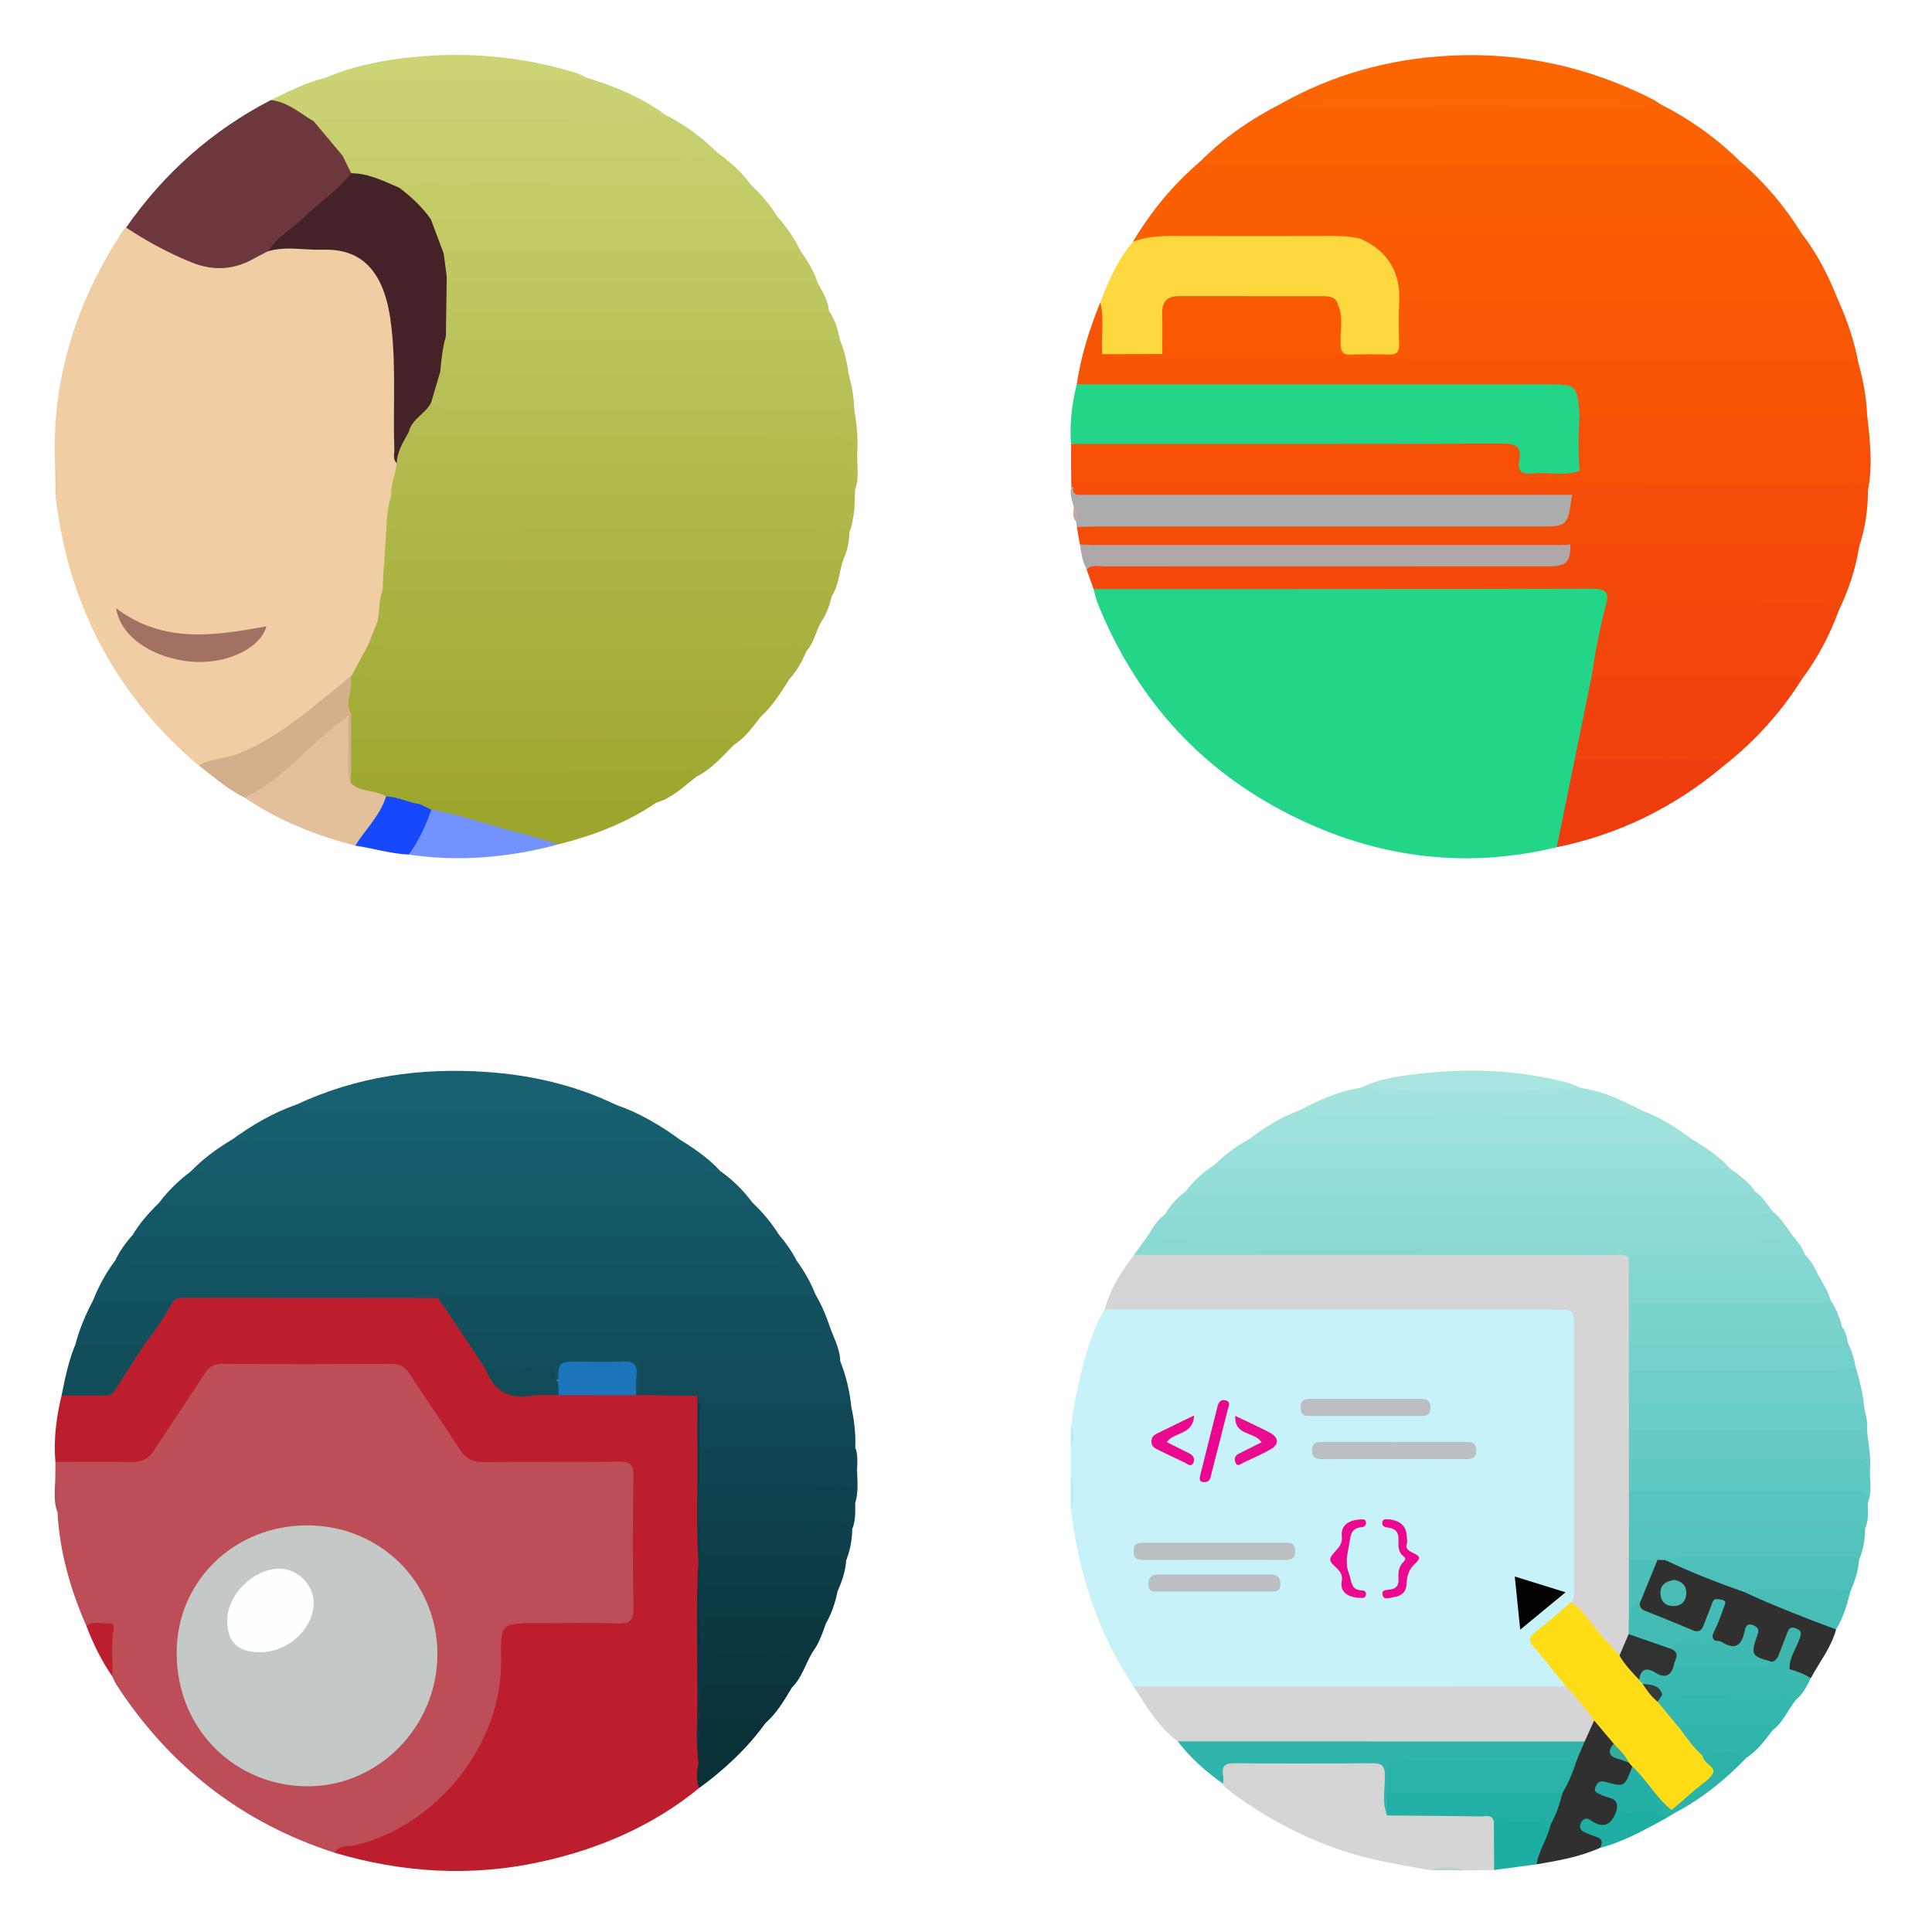 <?xml version="1.0" encoding="utf-8"?>
<!-- Generator: Adobe Illustrator 16.0.0, SVG Export Plug-In . SVG Version: 6.00 Build 0)  -->
<!DOCTYPE svg PUBLIC "-//W3C//DTD SVG 1.1//EN" "http://www.w3.org/Graphics/SVG/1.1/DTD/svg11.dtd">
<svg version="1.1" id="Layer_1" xmlns="http://www.w3.org/2000/svg" xmlns:xlink="http://www.w3.org/1999/xlink" x="0px" y="0px"
	 width="288px" height="288px" viewBox="0 0 288 288" enable-background="new 0 0 288 288" xml:space="preserve">
<g>
	<path fill="#C7F2F9" d="M159.606,212.815c0.797-5.255,1.815-10.46,3.879-15.392c0.324-0.775,0.795-1.488,1.195-2.233
		c0.84-0.692,1.854-0.673,2.854-0.673c21.43-0.012,42.859-0.02,64.284,0.01c2.98,0.002,3.498,0.518,3.506,3.524
		c0.036,12.643,0.03,25.285,0.005,37.927c0,0.789-0.04,1.573-0.306,2.322c-1.054,2.03-3.093,3.056-4.707,4.514
		c-1.834,1.662-1.864,1.57-0.232,3.572c0.981,1.209,2.089,2.316,2.934,3.629c0.515,0.803,0.785,1.588-0.537,1.914
		c-0.923,0.195-1.853,0.164-2.781,0.164c-18.987,0.004-37.975,0.004-56.964,0.004c-1.287,0-2.584,0.069-3.733-0.674
		c-4.358-6.458-7.042-13.597-8.548-21.204c-0.33-1.659-0.558-3.345-0.832-5.014c0.295-1.701,0.318-3.398-0.017-5.096
		c0-1.586,0-3.175,0-4.761C159.922,214.505,159.918,213.662,159.606,212.815z"/>
	<path fill="#F1CDA4" d="M29.633,114.112c-9.042-7.604-15.388-17-18.908-28.302c-1.186-3.803-1.89-7.69-2.43-11.617
		c0.108-1.545,0.266-3.094-0.082-4.632c-0.607-12.96,3.15-24.657,10.255-35.383c0.073-0.11,0.218-0.172,0.333-0.255
		c2.286,0.275,4.043,1.75,5.921,2.827c4.799,2.754,9.521,3.768,14.477,0.516c0.291-0.191,0.658-0.273,1.003-0.374
		c3.743-0.934,7.556-0.434,11.209,0.125c3.786,0.582,5.726,3.739,6.723,7.289c0.91,3.235,1.189,6.582,1.261,9.929
		c0.1,4.77-0.065,9.541,0.063,14.307c0.074,0.229,0.112,0.463,0.128,0.7c-0.085,1.612-0.677,3.138-0.84,4.738
		c-0.186,1.851-0.622,3.672-0.62,5.544c0.21,2.084-0.639,4.089-0.449,6.172c0.031,0.722-0.032,1.438-0.166,2.145
		c-0.375,1.541-0.267,3.165-0.769,4.684c-0.342,1.232-0.813,2.413-1.403,3.547c-0.887,1.553-1.556,3.229-2.583,4.71
		c-0.106,0.171-0.229,0.331-0.361,0.481c-3.667,3.04-7.182,6.293-11.258,8.798C37.612,112.222,33.915,114.03,29.633,114.112z"/>
	<path fill="#BD4E58" d="M8.244,220.104c0.006-0.728,0.012-1.458,0.019-2.186c0.765-0.715,1.727-0.577,2.642-0.59
		c2.715-0.029,5.43-0.047,8.142,0.005c1.671,0.027,2.828-0.63,3.735-2.021c2.224-3.414,4.547-6.759,6.744-10.183
		c1.069-1.669,2.395-2.433,4.411-2.418c7.857,0.062,15.714,0.063,23.569-0.002c2.096-0.019,3.49,0.786,4.593,2.518
		c2.073,3.251,4.319,6.392,6.381,9.651c1.112,1.748,2.498,2.504,4.596,2.47c6.068-0.088,12.14-0.042,18.21-0.028
		c3.431,0.008,3.715,0.279,3.723,3.613c0.018,6.074,0.022,12.144-0.002,18.217c-0.012,3.05-0.384,3.408-3.496,3.429
		c-4.072,0.023-8.143,0.004-12.213,0.004c-4.01,0.004-4.118,0.008-3.988,3.932c0.2,6.08-1.485,11.592-4.81,16.598
		c-4.146,6.242-9.843,10.43-17.091,12.493c-1.183,0.337-2.425,0.082-3.563,0.57c-13.812-4.469-24.581-12.883-32.481-25.02
		c-0.263-0.406-0.437-0.87-0.651-1.309c-0.654-1.468-0.571-3.026-0.559-4.58c0.019-2.537,0.017-2.537-2.437-2.703
		c-0.284-0.018-0.553-0.102-0.831-0.153c-2.378-5.43-4.004-11.055-4.317-17.013C8.104,223.656,8.68,221.852,8.244,220.104z"/>
	<path fill="#BD1E2D" d="M49.843,276.177c0.706-1.235,2.061-0.845,3.084-1.094c12.126-2.927,21.971-14.974,21.766-27.646
		c-0.087-5.475,0.002-5.477,5.386-5.477c4,0,8.001-0.071,12,0.038c1.697,0.044,2.378-0.335,2.345-2.211
		c-0.114-6.569-0.093-13.141-0.008-19.713c0.023-1.669-0.426-2.215-2.154-2.188c-6.713,0.095-13.428-0.015-20.143,0.069
		c-1.713,0.025-2.749-0.573-3.657-1.998c-2.416-3.782-5.006-7.452-7.447-11.221c-0.667-1.028-1.428-1.422-2.629-1.414
		c-8.428,0.035-16.857,0.044-25.285-0.008c-1.236-0.011-1.935,0.434-2.586,1.441c-2.472,3.833-5.057,7.59-7.541,11.418
		c-0.821,1.264-1.82,1.815-3.357,1.777c-3.784-0.088-7.57-0.03-11.355-0.032c-0.303-3.358,0.146-6.641,0.912-9.899
		c1.389-0.853,2.937-0.534,4.402-0.465c1.927,0.094,3.259-0.514,4.23-2.23c0.983-1.739,2.199-3.341,3.284-5.022
		c1.815-2.263,2.968-5.008,5.099-7.051c0.726-0.371,1.514-0.425,2.3-0.425c11.563-0.021,23.129-0.034,34.692,0.004
		c0.428,0.002,0.856,0.038,1.274,0.122c1.799,0.43,2.342,2.109,3.294,3.372c0.467,0.619,0.877,1.279,1.294,1.929
		c1.306,2.043,2.647,4.058,4.057,6.035c1.204,2.575,3.176,3.602,6.02,3.231c1.466-0.193,2.98-0.042,4.477-0.063
		c3.678-0.063,7.354-0.077,11.027-0.002c0.271,0,0.541,0.002,0.81-0.006c2.121-0.1,4.241-0.048,6.357-0.021
		c0.778,0.01,1.564,0.05,2.193,0.619c0.596,0.9,0.43,1.92,0.437,2.904c0.044,7.322-0.055,14.646,0.065,21.968
		c-0.13,9.899,0.016,19.8-0.045,29.7c0.074,1.318,0.061,2.636-0.235,3.936c-6.949,5.674-14.945,9.096-23.65,10.996
		C70.196,279.81,59.966,279.177,49.843,276.177z"/>
	<path fill="#22D588" d="M232.061,126.296c-14.352,3.47-28.055,1.369-40.948-5.452c-12.956-6.853-22.056-17.367-27.51-30.99
		c-0.259-0.651-0.391-1.356-0.581-2.038c0.807-0.602,1.757-0.522,2.677-0.525c23.677-0.014,47.357-0.016,71.034,0
		c2.888,0.002,3.115,0.212,3.238,2.376c-0.828,3.713-1.398,7.478-2.175,11.203c-0.793,4.188-1.86,8.316-2.562,12.521
		c-0.598,3.704-1.446,7.355-2.243,11.021C232.832,125.126,232.505,125.734,232.061,126.296z"/>
	<path fill="#D5D5D5" d="M234.206,238.829c0.594-0.743,0.438-1.626,0.438-2.471c0.004-12.776,0-25.551,0-38.329
		c0-2.814,0-2.816-2.729-2.816c-22.409-0.008-44.821-0.014-67.232-0.022c0.788-3.067,2.489-5.645,4.366-8.127
		c0.933-0.638,1.992-0.701,3.073-0.701c22.607-0.002,45.208-0.008,67.813,0.012c1.057,0,2.168-0.105,3.019,0.762
		c0.552,0.876,0.5,1.853,0.464,2.828c0.032,1.44,0.048,2.881-0.004,4.322c0.025,1.277,0.042,2.556-0.008,3.833
		c0.025,0.765,0.033,1.529,0,2.295c0.048,1.282,0.038,2.558,0.008,3.84c0.05,1.554,0.048,3.105,0.004,4.659
		c0.044,1.431,0.046,2.861,0,4.293c0.044,1.435,0.046,2.868,0,4.307c0.05,1.572,0.05,3.144,0,4.717
		c0.056,1.716,0.056,3.427,0.004,5.14c0.052,1.721,0.056,3.437,0,5.153c0.056,2.356,0.06,4.715-0.012,7.071
		c0.04,1.239,0.056,2.48-0.146,3.709c-0.414,1.174-0.552,2.479-1.528,3.396c-0.74,0.335-1.286-0.107-1.673-0.586
		C238.099,243.695,235.817,241.53,234.206,238.829z"/>
	<path fill="#FB5E03" d="M168.882,36.053c2.688-4.537,6.008-8.542,10.02-11.974c0.822-0.3,1.681-0.284,2.537-0.282
		c24.725,0.017,49.447,0.006,74.167,0c1.291,0,2.572,0.042,3.835,0.307c3.605,3.078,6.621,6.655,9.119,10.68
		c-1.084,0.981-2.424,0.689-3.675,0.689c-19.169,0.023-38.34,0.006-57.507,0.033c-1.474,0.002-2.995-0.298-4.406,0.437
		c-8.908-0.068-17.815-0.035-26.729-0.039c-1.923,0-3.851-0.1-5.743,0.402C169.947,36.455,169.367,36.498,168.882,36.053z"/>
	<path fill="#F65007" d="M278.332,61.817c0.415,3.755,0.865,7.509,0.124,11.275c-1.701-0.247-3.408-0.289-5.124-0.287
		c-36.325,0.006-72.643,0.006-108.969-0.002c-1.342,0-2.717,0.179-4.023-0.341c-1.163-1.085-0.14-2.568-0.68-3.768
		c0.007-0.72,0.011-1.438,0.019-2.156c0.749-0.751,1.717-0.598,2.629-0.598c20.334-0.012,40.666-0.016,60.998-0.002
		c2.749,0.002,2.777,0.041,3.371,2.668c0.155,0.677,0.422,1.387,1.092,1.425c2.232,0.132,4.51,0.747,6.658-0.401
		c0.777-1.551,0.271-3.204,0.409-4.802c0.098-1.105-0.168-2.287,0.711-3.221c0.978-0.588,2.069-0.479,3.131-0.479
		c12.13-0.012,24.265-0.015,36.394,0.004C276.193,61.13,277.384,60.94,278.332,61.817z"/>
	<path fill="#22D588" d="M235.461,61.817c-0.169,2.793-0.207,5.584,0.014,8.377c-2.025,0.895-4.148,0.293-6.227,0.379
		c-2.847,0.121-2.974,0.027-2.918-2.7c0.035-1.72-0.933-1.565-2.036-1.565c-17.127,0.008-34.258,0.022-51.383-0.006
		c-4.418-0.007-8.84,0.188-13.257-0.125c-0.227-3.011,0.128-5.965,0.856-8.883c0.881-1.189,2.189-0.877,3.358-0.881
		c10.642-0.033,21.285-0.017,31.924-0.019c11.573,0,23.143,0,34.712,0c0.642,0,1.287-0.008,1.929,0.011
		C236.031,56.512,237.154,58.523,235.461,61.817z"/>
	<path fill="#F54D09" d="M160.065,72.112c38.574,0,77.148-0.004,115.721,0.029c0.925,0,2.255-0.671,2.668,0.952
		c0,2.896-0.423,5.728-1.331,8.48c-0.479,0.143-0.964,0.249-1.47,0.247c-13.818-0.052-27.639,0.073-41.455-0.062
		c-4.849,0.142-9.699,0.054-14.548,0.058c-18.324,0.012-36.649,0.01-54.976-0.009c-1.26,0-2.594,0.268-3.697-0.652
		c-0.153-0.866-0.303-1.734-0.454-2.598c1.087-0.975,2.434-0.686,3.688-0.688c21.366-0.019,42.732-0.013,64.098-0.015
		c0.858,0,1.716-0.016,2.574-0.026c1.521-0.019,2.326-0.934,2.301-2.274c-0.03-1.573-1.46-1.01-2.303-1.012
		c-22.153-0.032-44.306-0.026-66.456-0.028c-1.002,0-2.002,0.049-2.998-0.085c-0.904-0.123-1.718-0.374-1.618-1.555
		C159.786,72.583,159.87,72.33,160.065,72.112z"/>
	<path fill="#FA5A04" d="M202.906,35.62c0.617-1.165,1.728-0.812,2.675-0.812c20.992-0.018,41.987-0.018,62.982-0.02
		c2.333,3.003,4.018,6.361,5.414,9.875c-1.083,0.975-2.426,0.675-3.677,0.677c-18.888,0.021-37.78,0.013-56.666,0.015
		c-4.023,0-4.004,0.006-4.041,3.958c-0.017,1.335,0.238,2.723-0.534,3.965c-3.303,0.889-6.594,1.316-9.841-0.247
		c-0.645-2.406-0.605-4.822-0.041-7.237c1.125-0.702,1.107,0.32,1.225,0.894c0.221,1.124,0.138,2.281,0.109,3.418
		c-0.038,1.399,0.465,2.116,1.98,2.102c6.221-0.063,5.288,0.596,5.376-5.136c0.012-0.928-0.04-1.86,0.008-2.785
		c0.149-3.047-1.107-5.382-3.527-7.157C203.781,36.709,203.098,36.4,202.906,35.62z"/>
	<path fill="#F75406" d="M199.466,52.812c2.032,0.918,4.172,0.235,6.251,0.415c1.056,0.089,2.128,0.014,3.191,0.014
		c0.661-0.356,1.385-0.284,2.094-0.284c20.706,0.037,41.411-0.002,62.117,0.035c1.366,0.002,2.922-0.399,3.902,1.095
		c0.721,2.53,1.193,5.1,1.307,7.733c-14.29,0-28.581,0-42.871,0c-0.379-4.531-0.379-4.531-5.147-4.531
		c-23.266,0.002-46.534,0.004-69.803,0.007c0.618-4.235,1.917-8.273,3.515-12.229c1.063,0.502,0.82,1.507,0.894,2.375
		c0.13,1.53-0.192,3.085,0.262,4.589c0.336,0.581,0.892,0.645,1.478,0.62c2.18-0.098,4.377,0.264,6.546-0.255
		c0.251-0.073,0.502-0.123,0.761-0.161c7.771-0.227,15.539-0.072,23.311-0.088C198.063,52.145,198.843,52.239,199.466,52.812z"/>
	<path fill="#F4490A" d="M234.091,81.179c13.82-0.021,27.646-0.041,41.467-0.058c0.56,0,1.157-0.098,1.565,0.453
		c-0.504,3.303-1.584,6.417-3.014,9.422c-10.412-0.402-20.828-0.069-31.24-0.196c-1.182-0.014-2.452,0.263-3.468-0.673
		c0.605-2.027-0.289-2.38-2.184-2.375c-24.732,0.07-49.465,0.058-74.196,0.065c-0.351-0.985-0.697-1.971-1.048-2.956
		c0.732-1.228,1.976-0.971,3.067-0.979c5.642-0.042,11.282-0.02,16.924-0.02c15.641,0,31.282-0.039,46.919,0.039
		C231.238,83.917,233.099,83.513,234.091,81.179z"/>
	<path fill="#FC6201" d="M259.442,24.106c-0.774,0.493-1.644,0.396-2.496,0.396c-25.187,0-50.369,0-75.556,0.002
		c-0.856,0-1.717,0.057-2.489-0.424c3.514-3.535,7.562-6.322,11.983-8.587c0.962-0.353,1.964-0.265,2.95-0.265
		c16.899,0.01,33.8,0.004,50.699,0.002c0.982,0,1.99-0.103,2.942,0.275C251.902,17.766,255.919,20.596,259.442,24.106z"/>
	<path fill="#F85705" d="M277.025,54.084c-0.832-0.573-1.782-0.414-2.697-0.414c-20.836-0.006-41.668-0.004-62.502-0.006
		c-0.99,0-2.006,0.146-2.918-0.424c0-2.285,0.054-4.57-0.021-6.851c-0.039-1.281,0.379-1.787,1.71-1.748
		c2.709,0.078,5.426,0.022,8.135,0.022c18.414,0,36.832,0,55.243,0C275.356,47.684,276.414,50.813,277.025,54.084z"/>
	<path fill="#135362" d="M65.284,193.474c-12.485-0.012-24.969-0.023-37.452-0.038c-0.718-0.002-1.43-0.037-2.003,0.513
		c-0.586,0.45-1.261,0.625-1.985,0.637c-2.687,0.044-5.373,0.052-8.059-0.004c-0.706-0.02-1.424-0.075-1.952-0.655
		c0.864-2.142,1.931-4.169,3.334-6.012c0.567-0.368,1.191-0.385,1.851-0.381c31.985,0.256,63.971,0.046,95.957,0.128
		c1.256,0.004,2.564-0.502,3.774,0.259c1.158,1.578,2.112,3.271,2.834,5.092c-1.057,1.048-2.41,0.737-3.657,0.737
		c-16.143,0.025-32.286,0.027-48.428-0.004C68.098,193.74,66.645,194.19,65.284,193.474z"/>
	<path fill="#D5D5D5" d="M169.003,251.424c21.476-0.008,42.953-0.021,64.431-0.031c2.29,1.119,3.705,2.956,4.414,5.382
		c-0.375,1.287-0.622,2.653-2.08,3.251c-0.979,0.273-1.983,0.217-2.979,0.217c-17.832,0.007-35.664,0.004-53.499,0.002
		c-1.278,0-2.583,0.112-3.727-0.665C172.66,257.436,170.905,254.372,169.003,251.424z"/>
	<path fill="#FDD83E" d="M164.304,52.798c-0.171-2.575,0.335-5.171-0.278-7.729c1.242-3.209,2.591-6.36,4.856-9.016
		c2.445-0.977,5.008-0.877,7.569-0.872c7.412,0.017,14.822,0.019,22.23-0.004c1.432-0.004,2.84,0.068,4.223,0.442
		c4.065,1.891,5.942,5.048,5.669,9.548c-0.123,2.055-0.058,4.123-0.008,6.185c0.028,1.089-0.362,1.538-1.48,1.503
		c-1.918-0.059-3.842-0.061-5.759,0.002c-1.127,0.037-1.43-0.422-1.487-1.499c-0.105-1.956,0.479-3.959-0.36-5.868
		c-1.653-0.527-3.349-0.625-5.072-0.615c-5.784,0.035-11.573-0.006-17.357,0.021c-2.726,0.014-2.984,0.365-3.104,3.125
		c-0.068,1.6,0.476,3.309-0.688,4.755l0.042-0.008C170.304,53.197,167.304,53.148,164.304,52.798z"/>
	<path fill="#6D373E" d="M39.93,37.464c-0.681,0.353-1.377,0.68-2.04,1.061c-3.044,1.744-6.174,1.884-9.396,0.568
		c-3.408-1.392-6.629-3.132-9.693-5.17c5.633-8.096,12.799-14.457,21.562-19.003c2.811-0.565,4.52,1.479,6.554,2.76
		c1.671,1.639,3.305,3.307,4.494,5.351c0.566,0.863,1.036,1.767,1.146,2.813c-0.082,0.862-0.675,1.415-1.259,1.924
		C47.544,31.038,43.973,34.529,39.93,37.464z"/>
	<path fill="#145564" d="M118.75,187.92c-1.808,0.526-3.66,0.429-5.508,0.429c-29.903,0-59.806-0.002-89.709,0.002
		c-2.131,0-4.268,0.092-6.364-0.437c0.667-1.42,1.577-2.679,2.624-3.845c0.926-0.659,1.991-0.711,3.073-0.711
		c30.065-0.004,60.127-0.004,90.19,0c1.079,0,2.151,0.016,3.071,0.705C117.142,185.253,118.042,186.521,118.75,187.92z"/>
	<path fill="#155A69" d="M107.381,174.576c1.837,1.309,3.435,2.862,4.771,4.683c-0.36,0.856-1.127,1.024-1.921,1.128
		c-0.781,0.109-1.567,0.083-2.352,0.083c-26.618,0-53.232,0.009-79.849-0.016c-1.516-0.004-3.196,0.389-4.368-1.1
		c1.357-1.797,2.943-3.362,4.755-4.707c0.802-0.393,1.667-0.301,2.513-0.301c23.784,0.03,47.565-0.008,71.349,0.03
		C103.979,174.377,105.705,173.952,107.381,174.576z"/>
	<path fill="#145766" d="M23.663,179.354c1.098,0.339,2.213,0.431,3.366,0.431c27.334-0.017,54.67-0.012,82.007-0.012
		c1.067,0,2.148,0.087,3.116-0.515c1.524,1.437,2.857,3.032,3.972,4.805c-32.11,0.002-64.223,0.004-96.334,0.006
		C20.844,182.303,22.197,180.781,23.663,179.354z"/>
	<path fill="#D5D5D5" d="M222.73,278.762c-1.472,0.017-2.946,0.036-4.422,0.052c-1.688-0.307-3.377-0.278-5.066-0.023
		c-4.46-0.805-8.939-1.496-13.254-2.96c-6.255-2.128-11.984-5.22-17.213-9.245c-0.209-0.163-0.324-0.456-0.48-0.688
		c-0.979-2.525-0.43-3.523,2.224-3.563c6.533-0.102,13.075-0.094,19.608-0.002c2.26,0.032,2.646,0.582,2.825,2.82
		c0.123,1.507-0.546,3.14,0.627,4.494c1.285,0.646,2.657,0.339,3.988,0.364c2.908,0.05,5.818-0.027,8.727,0.042
		c1.116,0.024,2.341-0.039,2.813,1.375C223.263,273.886,223.784,276.363,222.73,278.762z"/>
	<path fill="#F3460B" d="M239.401,90.125c10.69,0,21.382-0.006,32.07,0.01c0.95,0,2.062-0.345,2.64,0.857
		c-1.354,3.698-3.165,7.151-5.54,10.303c-0.688,0.196-1.395,0.267-2.115,0.263c-8.713-0.049-17.43-0.002-26.143-0.033
		c-1.06-0.004-2.167,0.128-3.054-0.681C237.784,97.236,238.477,93.658,239.401,90.125z"/>
	<path fill="#165C6C" d="M107.381,174.576c-1.232,0.406-2.495,0.49-3.79,0.49c-23.935-0.021-47.87-0.019-71.805-0.003
		c-1.15,0-2.272-0.071-3.37-0.416c1.832-1.906,3.949-3.444,6.209-4.795c0.602-0.255,1.228-0.342,1.88-0.334
		c19.845,0.265,39.69,0.033,59.537,0.14c1.763,0.012,3.562-0.53,5.298,0.213C103.522,171.226,105.635,172.666,107.381,174.576z"/>
	<path fill="#F1410D" d="M237.258,100.849c9.542,0,19.079,0.002,28.621-0.003c0.926,0,1.858-0.069,2.692,0.453
		c-3.129,4.959-7.006,9.243-11.621,12.857c-6.322-0.408-12.65-0.082-18.979-0.2c-1.115-0.023-2.299,0.207-3.247-0.667
		C235.568,109.141,236.413,104.995,237.258,100.849z"/>
	<path fill="#ADACAC" d="M159.974,72.6c-0.044,0.619,0.004,1.168,0.836,1.16c0.574-0.004,1.146,0.01,1.718,0.01
		c23.083,0,46.166,0,69.249,0c0.848,0,1.692,0,2.563,0c-0.659,4.718-0.659,4.718-4.998,4.718c-22.012,0-44.024,0-66.036,0.002
		c-0.926,0-1.856,0.045-2.782,0.068c-0.038-0.261-0.072-0.522-0.11-0.781c-0.412-0.688,0.05-1.514-0.346-2.203
		c-0.241-0.977-0.662-1.93-0.361-2.972C159.79,72.351,159.882,72.361,159.974,72.6z"/>
	<path fill="#B0B84A" d="M57.568,79.379c0.084-1.876,0.166-3.754,0.767-5.561c0.83-0.718,1.848-0.685,2.848-0.685
		c21.132-0.012,42.269-0.012,63.4,0c0.995,0,2.017-0.037,2.844,0.694c0.026,1.935-0.205,3.833-0.823,5.674
		c-1.699-0.226-3.406-0.273-5.12-0.271c-19.531,0.008-39.062,0.014-58.593-0.013C61.113,79.216,59.347,79.439,57.568,79.379z"/>
	<path fill="#AEB647" d="M57.568,79.379c0.551-0.826,1.371-0.846,2.26-0.846c21.581,0.015,43.16,0.009,64.738,0.023
		c0.79,0,1.816-0.347,2.038,0.944c-0.028,1.318-0.289,2.585-0.847,3.782c-1.221,0.769-2.592,0.673-3.944,0.673
		c-19.537,0-39.072,0.016-58.606-0.023c-2.267-0.004-4.486-0.154-6.079,1.881C57.274,83.669,57.421,81.524,57.568,79.379z"/>
	<path fill="#B2BA4D" d="M127.427,73.828c-23.031-0.002-46.061-0.006-69.09-0.009c-0.13-1.633,0.658-3.116,0.781-4.707
		c1.088-0.977,2.433-0.692,3.688-0.694c20.229-0.02,40.459-0.016,60.691-0.01c4.408,0,4.533,0.16,3.957,4.687
		C127.444,73.338,127.437,73.583,127.427,73.828z"/>
	<path fill="#8DDAD5" d="M171.196,184.065c0.677-1.133,1.37-2.253,2.47-3.039c1.026-0.598,2.151-0.672,3.307-0.674
		c28.397-0.008,56.795,0.03,85.192-0.018c0.722-0.002,1.421,0.081,2.114,0.269c1.188,0.958,1.989,2.237,2.854,3.462
		c-0.622,0.827-1.55,0.954-2.479,1.058c-0.78,0.084-1.567,0.063-2.351,0.063c-28.76,0.002-57.516,0.008-86.276-0.015
		C174.361,185.169,172.561,185.514,171.196,184.065z"/>
	<path fill="#ACB444" d="M57.128,85.815c0.105-2.474,1.629-2.605,3.687-2.596c21.647,0.079,43.294,0.059,64.942,0.064
		c-0.665,1.836-0.656,3.882-1.764,5.577c-6.695-0.385-13.395-0.152-20.094-0.169c-14.397-0.042-28.793-0.004-43.19-0.028
		c-1.251-0.002-2.593,0.292-3.674-0.69C57.066,87.254,57.097,86.536,57.128,85.815z"/>
	<path fill="#B7C056" d="M126.504,55.805c0.486,1.678,0.788,3.389,0.836,5.139c-1.15,0.733-2.458,0.69-3.735,0.692
		c-18.548,0.022-37.096,0.018-55.642,0c-1.344,0-2.749,0.093-3.751-1.115c-0.358-2.063-0.247-3.989,1.624-5.388
		c19.595-0.037,39.191,0.028,58.787-0.033C125.325,55.101,126.08,55.027,126.504,55.805z"/>
	<path fill="#94DDD9" d="M257.862,174.168c1.409,0.997,2.819,1.989,3.781,3.468c-0.383,0.858-1.167,0.97-1.962,1.058
		c-0.711,0.08-1.429,0.06-2.14,0.06c-25.583,0-51.162,0.012-76.742-0.021c-1.421-0.002-3.074,0.485-4.094-1.122
		c1.232-1.518,2.592-2.902,4.282-3.92c0.919-0.107,1.833-0.207,2.761-0.207c23.318,0.016,46.637,0.008,69.95,0.012
		C255.126,173.494,256.568,173.398,257.862,174.168z"/>
	<path fill="#12505E" d="M65.284,193.474c1.1-0.335,2.218-0.422,3.37-0.422c17.642,0,35.286-0.024,52.93-0.042
		c0.977,1.64,1.671,3.402,2.277,5.205c-1.22,1.358-2.871,1.104-4.412,1.107c-12.863,0.027-25.726,0.016-38.588,0.016
		c-3.003,0-6.003,0-9.006-0.004c-1.079,0-2.154-0.008-3.076-0.697C67.614,196.918,66.449,195.197,65.284,193.474z"/>
	<path fill="#A6AF3B" d="M52.348,100.846c0.849-1.577,1.695-3.153,2.542-4.73c0.502-0.351,1.068-0.343,1.648-0.337
		c19.863,0.182,39.728,0.031,59.592,0.082c0.857,0.002,1.723-0.061,2.568,0.093c0.661,0.121,1.496,0.109,1.487,1.141
		c-0.591,1.563-1.45,2.962-2.562,4.208c-1.024,0.605-2.15,0.679-3.307,0.679c-19.261-0.004-38.521,0.006-57.78-0.018
		C55.065,101.96,53.495,102.146,52.348,100.846z"/>
	<path fill="#BAC25A" d="M126.504,55.805c-3.194,0.002-6.391,0.008-9.585,0.008c-16.288,0-32.575,0.004-48.862-0.015
		c-0.813,0-1.734,0.334-2.421-0.45c-0.806-2.016-0.395-4.19,1.012-5.358c18.89-0.041,37.781,0.021,56.67-0.031
		c0.702,0,1.458-0.071,1.89,0.695C125.864,52.313,126.304,54.03,126.504,55.805z"/>
	<path fill="#C8CF6F" d="M51.067,23.215c-1.434-1.714-2.869-3.427-4.302-5.142c0.884-1.473,2.372-1.105,3.665-1.109
		c11.137-0.037,22.274-0.013,33.414-0.023c4.355-0.004,8.71,0.042,13.067-0.031c0.777-0.012,1.573-0.073,2.323,0.245
		c2.896,1.412,5.399,3.366,7.707,5.59c-0.942,1.321-2.382,1.143-3.711,1.152c-7.288,0.039-14.576,0.016-21.862,0.016
		c-8.93,0-17.86,0-26.793,0C53.36,23.912,52.134,23.963,51.067,23.215z"/>
	<path fill="#FD6500" d="M247.48,15.504c-1.096,0.331-2.211,0.433-3.362,0.431c-16.621-0.018-33.246-0.018-49.865,0.002
		c-1.153,0.002-2.265-0.123-3.364-0.444c7.824-4.417,16.263-6.727,25.2-7.194c10.686-0.56,20.799,1.677,30.332,6.531
		C246.791,15.019,247.13,15.278,247.48,15.504z"/>
	<path fill="#A4AD38" d="M52.348,100.846c2.097,0.537,4.237,0.433,6.368,0.433c19.635,0.006,39.272,0.016,58.907,0.024
		c-1.256,2.028-2.538,4.033-4.325,5.652c-1.625-0.284-3.268-0.269-4.909-0.269c-18.63-0.01-37.259,0.027-55.886-0.012
		c-1.29-0.372-1.136-1.442-1.105-2.399c0.039-1.197,0.394-2.338,0.849-3.443L52.348,100.846z"/>
	<path fill="#165F6F" d="M101.344,169.871c-2.091,0.585-4.233,0.464-6.366,0.464c-17.995,0-35.988,0-53.982,0
		c-2.134,0-4.278,0.132-6.367-0.482c2.954-2.143,6.073-3.983,9.538-5.183c15.892,0.454,31.782,0.402,47.674,0.027
		C95.298,165.887,98.402,167.729,101.344,169.871z"/>
	<path fill="#CBD273" d="M99.234,17.154c-1.228,0.418-2.486,0.498-3.782,0.498c-15.258-0.021-30.517-0.015-45.775-0.013
		c-0.989,0-2.005-0.137-2.912,0.433c-2.069-1.187-3.878-2.893-6.401-3.156c2.642-1.266,5.238-2.631,8.119-3.308
		c13.018-0.382,26.036-0.385,39.053,0.002C91.713,12.873,95.695,14.546,99.234,17.154z"/>
	<path fill="#AAB341" d="M57.033,87.973c21.485,0.003,42.97-0.002,64.455,0.039c0.854,0,2.095-0.656,2.503,0.851
		c-0.327,1.417-0.806,2.766-1.654,3.964c-1.349,0.146-2.701,0.145-4.055,0.145c-19.905-0.002-39.809-0.012-59.711,0
		c-0.777,0-1.575,0.123-2.307-0.279C56.62,91.133,56.424,89.487,57.033,87.973z"/>
	<path fill="#B6BE53" d="M64.287,59.949c0.638,0.975,1.627,1.016,2.647,1.016c19.173-0.004,38.348-0.014,57.52,0.031
		c0.965,0.002,1.919-0.745,2.886-0.05c0.351,2.273,0.639,4.55,0.432,6.856c-1.491-2.084-3.684-1.88-5.87-1.876
		c-18.94,0.022-37.875,0.02-56.812,0c-1.401-0.002-2.888,0.279-4.101-0.778c-0.575-0.738-0.481-1.513,0.086-2.149
		C62.055,61.895,62.845,60.571,64.287,59.949z"/>
	<path fill="#99DFDB" d="M257.862,174.168c-24.965,0.008-49.937,0.02-74.905,0.02c-0.684,0-1.454,0.221-1.971-0.496
		c1.532-1.51,3.229-2.801,5.122-3.83c0.912-0.199,1.836-0.233,2.769-0.231c20.21,0.018,40.421,0.016,60.632,0
		c0.932,0,1.856,0.023,2.765,0.247C254.315,171.074,256.289,172.36,257.862,174.168z"/>
	<path fill="#A8B13E" d="M56.264,92.69c0.767-0.506,1.635-0.42,2.489-0.42c20.404,0,40.808-0.004,61.211,0.014
		c0.808,0,1.742-0.333,2.374,0.541c-0.753,1.406-1.028,3.051-2.154,4.269c-0.718-0.899-1.723-0.516-2.598-0.518
		c-19.707-0.023-39.41-0.023-59.117-0.004c-1.224,0-2.413-0.085-3.577-0.457C55.349,94.974,55.805,93.832,56.264,92.69z"/>
	<path fill="#C4CC68" d="M111.914,27.524c1.507,1.397,2.831,2.947,3.914,4.7c-1.028,1.375-2.55,1.101-3.937,1.104
		c-13.342,0.028-26.687,0.022-40.029,0.008c-2.28-0.002-4.564,0.117-6.841-0.101c-2.427-0.777-3.502-3.112-5.275-4.648
		c-0.471-0.408-0.082-0.89,0.4-1.17c1.188-0.625,2.482-0.599,3.765-0.601c14.909-0.01,29.816-0.006,44.723-0.004
		C109.778,26.813,110.931,26.78,111.914,27.524z"/>
	<path fill="#90DCD7" d="M176.706,177.609c0.772,0.479,1.629,0.448,2.492,0.448c26.65-0.004,53.301-0.004,79.951-0.002
		c0.858,0,1.722,0.062,2.494-0.42c1.163,0.739,1.781,1.958,2.636,2.968c-0.64,0.368-1.325,0.464-2.061,0.464
		c-29.519-0.02-59.031-0.031-88.553-0.041C174.433,179.665,175.475,178.554,176.706,177.609z"/>
	<path fill="#B4BC50" d="M60.934,64.394c0.587,1.193,1.699,0.845,2.646,0.845c20.175,0.012,40.353,0.038,60.529-0.035
		c2.05-0.006,3.587,0.102,3.665,2.595c0.002,1.77,0.318,3.562-0.318,5.294c-0.126-3.985-0.126-3.985-4.167-3.985
		c-21.389,0-42.777,0-64.169,0.002l0.023-0.074C58.972,67.193,59.108,65.467,60.934,64.394z"/>
	<path fill="#9EE1DD" d="M252.275,169.875c-0.831,0.538-1.769,0.46-2.695,0.46c-20.26,0-40.517,0-60.775,0
		c-0.93,0-1.862,0.069-2.692-0.472c2.286-1.701,4.649-3.27,7.352-4.247c1.329-0.224,2.672-0.265,4.015-0.265
		c14.481,0.006,28.957,0.006,43.437,0.004c1.345-0.004,2.684,0.029,4.012,0.267C247.634,166.59,249.988,168.174,252.275,169.875z"/>
	<path fill="#A0A932" d="M109.394,111.045c-1.727,1.732-3.324,3.614-5.574,4.729c-1.489-0.243-2.988-0.062-4.479-0.066
		c-14.421-0.022-28.845-0.006-43.264-0.022c-1.269-0.002-2.586,0.21-3.76-0.539c-0.838-1.658-0.81-3.323-0.032-4.992
		c0.805-0.589,1.75-0.561,2.671-0.561c17.192-0.016,34.385-0.014,51.576-0.004c0.714,0,1.44-0.016,2.118,0.237
		C109.178,110.028,109.785,110.252,109.394,111.045z"/>
	<path fill="#A2AB35" d="M109.394,111.045c-0.454-1.32-1.577-0.73-2.382-0.732c-18.221-0.037-36.442-0.028-54.664-0.028
		c-0.845-1.28-0.834-2.559-0.002-3.84c0.621-0.724,1.462-0.436,2.209-0.436c18.835-0.017,37.67-0.019,56.506,0.006
		c0.818,0,1.966-0.489,2.237,0.94C112.142,108.459,111.046,110.017,109.394,111.045z"/>
	<path fill="#C0C862" d="M119.3,37.356c1.046,1.471,2.015,2.983,2.552,4.727c-0.802,0.797-1.839,0.687-2.822,0.687
		c-16.462,0.018-32.926,0.018-49.387,0.004c-0.783,0-1.571,0-2.326-0.27c-0.561-0.218-0.89-0.659-1.129-1.185
		c-0.286-1.306-0.975-2.609-0.031-3.927c0.893-0.763,1.989-0.711,3.049-0.714c15.749-0.02,31.496-0.014,47.248-0.006
		C117.45,36.679,118.464,36.659,119.3,37.356z"/>
	<path fill="#89D9D3" d="M171.196,184.065c2.023,0.552,4.096,0.423,6.159,0.423c28.089,0.002,56.178,0,84.267,0.002
		c1.85,0,3.702,0.096,5.512-0.425c0.723,0.935,1.525,1.819,1.928,2.962c-0.582,0.666-1.387,0.689-2.163,0.697
		c-7.621,0.07-15.242-0.01-22.862,0.044c-0.432,0.004-0.853-0.071-1.236-0.28c-0.722-0.712-1.628-0.396-2.446-0.396
		c-23.769-0.024-47.538-0.026-71.305-0.03C169.762,186.067,170.479,185.063,171.196,184.065z"/>
	<path fill="#BCC45C" d="M66.592,41.228c0.119,0.286,0.237,0.571,0.355,0.857c0.181,0.222,0.356,0.454,0.442,0.728
		c0.901,2.859,0.899,2.87,3.842,2.87c16.219,0.004,32.436-0.004,48.653,0.011c1.267,0,2.595-0.219,3.709,0.681
		c0.906,1.287,1.309,2.764,1.616,4.279c-5.253,0.004-10.506,0.01-15.757,0.01c-13.537,0.003-27.072,0.007-40.608-0.012
		c-0.808,0-1.738,0.337-2.38-0.516C65.519,47.151,65.311,44.18,66.592,41.228z"/>
	<path fill="#C2CA65" d="M119.3,37.356c-16.822,0.005-33.643,0.007-50.465,0.015c-0.916,0-1.864-0.151-2.692,0.424
		c-1.296-1.454-1.96-3.144-1.911-5.1c16.003-0.017,32.008-0.037,48.014-0.035c1.221,0,2.415-0.066,3.582-0.438
		C117.187,33.799,118.413,35.464,119.3,37.356z"/>
	<path fill="#AEA9A8" d="M234.091,81.179c0.029,2.601-0.586,3.239-3.167,3.239c-22.1,0.002-44.198-0.002-66.297,0.014
		c-0.893,0.002-1.869-0.317-2.653,0.43c-0.608-1.164-0.812-2.435-1-3.71c0.713,0.033,1.426,0.092,2.139,0.092
		c23.087,0.004,46.181,0.004,69.268,0C232.951,81.246,233.521,81.201,234.091,81.179z"/>
	<path fill="#124E5B" d="M68.781,198.641c17.169,0,34.338-0.012,51.506,0.028c1.232,0.004,2.38-0.325,3.574-0.454
		c0.59,1.537,1.356,3.02,1.403,4.719c-0.969,0.831-2.15,0.663-3.278,0.667c-7.435,0.019-14.87,0.004-22.303,0.013
		c-3.221,0.002-3.221,0.008-3.872,3.207c-0.086,0.422-0.212,0.832-0.566,1.123c-0.142,0.012-0.285,0.024-0.426,0.038
		c-0.622-0.607-0.656-1.412-0.605-2.178c0.121-1.813-0.781-2.351-2.443-2.259c-1.553,0.084-3.124,0.146-4.664-0.014
		c-1.964-0.205-3.27,0.385-3.771,2.376c-2.578-2.146-5.645-1.416-8.58-1.443c-0.771-0.009-1.56,0.229-2.286-0.224
		C71.239,202.37,70.009,200.506,68.781,198.641z"/>
	<path fill="#C6CE6C" d="M111.914,27.524c-16.341-0.008-32.681-0.002-49.022-0.044c-1.172-0.002-2.225,0.463-3.363,0.508
		c-2.554-0.179-4.845-1.246-7.176-2.165c-0.428-0.868-0.856-1.74-1.285-2.606c17.36,0,34.721-0.007,52.081,0.012
		c1.296,0,2.559-0.078,3.792-0.483C108.81,24.12,110.556,25.617,111.914,27.524z"/>
	<path fill="#BEC65F" d="M123.592,46.376c-17.754,0-35.507,0.008-53.261-0.006c-3.84-0.003-3.35,0.497-3.394-3.429
		c-0.002-0.286,0.004-0.572,0.006-0.856c18.303,0,36.604,0,54.905,0C122.588,43.451,123.437,44.773,123.592,46.376z"/>
	<path fill="#176172" d="M91.84,164.695c-0.897,0.863-2.025,0.923-3.175,0.923c-13.779-0.004-27.558-0.002-41.338-0.002
		c-1.148,0-2.276-0.06-3.16-0.946c9-4.211,18.501-5.55,28.337-4.876C79.239,160.258,85.727,161.75,91.84,164.695z"/>
	<path fill="#9EA72F" d="M52.348,115.003c16.365,0,32.73-0.009,49.095,0.028c0.806,0,1.932-0.589,2.376,0.741
		c-1.896,1.464-3.613,3.21-6.017,3.895c-6.527,0.647-13.073,0.169-19.609,0.298c-5.046,0.101-10.094-0.12-15.137,0.093
		c-1.917,0.483-3.617-0.574-5.44-0.774c-1.232-0.366-2.425-0.854-3.69-1.117c-0.871-0.184-1.65-0.498-1.96-1.446
		C51.828,116.09,51.838,115.49,52.348,115.003z"/>
	<path fill="#2EB4AB" d="M206.772,270.627c-0.805-1.98-0.286-4.044-0.334-6.067c-0.028-1.307-0.435-1.726-1.735-1.716
		c-6.926,0.05-13.849,0.063-20.774,0.004c-2.684-0.025-1.203,1.98-1.638,3.05c-2.514-1.816-4.844-3.832-6.73-6.318
		c20.219,0.004,40.435,0.012,60.653,0.016c0.375,1.563-0.215,2.67-1.598,3.407c-2.84,0.443-5.701,0.175-8.549,0.205
		c-4.853,0.046-9.711,0.014-14.565,0.014c-3.96,0.002-3.96,0.004-4.115,3.92C207.345,268.332,207.671,269.589,206.772,270.627z"/>
	<path fill="#EF3C0F" d="M234.724,113.287c6.718,0,13.431-0.014,20.147,0.019c0.753,0.004,1.813-0.467,2.081,0.849
		c-7.272,6.137-15.551,10.227-24.888,12.142C232.951,121.96,233.836,117.624,234.724,113.287z"/>
	<path fill="#114B59" d="M95.244,207.941c0.082-5.755-0.775-4.978,4.978-5c8.346-0.038,16.695-0.01,25.04-0.01
		c0.871,2.207,1.421,4.49,1.648,6.853c-0.525,0.297-1.102,0.267-1.671,0.263c-6.141-0.028-12.283,0.008-18.425-0.02
		c-0.714,0-1.432,0-2.115-0.255c-0.837-0.299-0.567-1.092-0.743-1.686C101.052,208.039,98.149,207.991,95.244,207.941z"/>
	<path fill="#59C5BE" d="M242.823,227.381c0-1.717,0-3.432,0-5.146c0.745-0.707,1.693-0.688,2.613-0.69
		c10.107-0.024,20.213-0.036,30.32,0.008c2.627,0.01,2.893,0.318,2.675,2.498c-0.02,1.29,0.172,2.605-0.408,3.836
		c-0.699,0.176-1.41,0.205-2.127,0.203c-9.862-0.031-19.723,0-29.587-0.027C245.118,228.059,243.857,228.279,242.823,227.381z"/>
	<path fill="#303030" d="M273.705,242.9c-0.728,2.697-2.484,4.862-3.775,7.269c-1.238,0.076-2.263-0.434-3.2-1.177
		c-0.658-0.988-0.147-1.898,0.159-2.839c0.269-0.828,0.906-1.594,0.533-2.904c-1.169,1.277-1.328,2.753-2.01,3.944
		c-0.391,0.715-0.96,1.075-1.793,0.896c-3.091-0.467-3.069-2.556-2.045-5.339c-1.6,1.04-1.387,2.839-2.695,3.084
		c-1.207,0.23-2.327-0.51-3.433-0.996c-0.862-0.701-0.496-1.514-0.229-2.331c0.351-1.065,0.948-2.048,1.223-3.493
		c-1.14,0.844-1.265,1.939-1.699,2.84c-0.862,1.781-1.548,2.088-3.376,1.311c-1.829-0.776-3.701-1.456-5.53-2.244
		c-0.872-0.381-1.688-0.812-1.681-1.956c0.772-2.273,1.402-4.612,2.856-6.588c0.41-0.239,0.849-0.269,1.301-0.176
		c3.934,1.519,7.822,3.138,11.759,4.651c3.916,1.602,7.804,3.266,11.74,4.819C272.514,241.952,273.32,242.107,273.705,242.9z"/>
	<path fill="#E3C09B" d="M52.25,116.691c1.454,1.496,3.679,0.979,5.304,2.036c-0.321,3.205-2.322,5.356-4.599,7.337
		c-5.88-1.524-11.46-3.735-16.511-7.17c0.076-0.281,0.199-0.553,0.448-0.701c4.624-2.756,8.275-6.693,12.333-10.136
		c0.216-0.184,0.433-0.37,0.661-0.541c0.572-0.426,1.201-1.018,1.903-0.679c0.677,0.327,0.312,1.157,0.334,1.763
		C52.22,111.296,51.988,113.999,52.25,116.691z"/>
	<path fill="#5FC8C1" d="M278.432,224.051c0.172-1.566-0.647-1.849-2.044-1.845c-11.187,0.048-22.377,0.029-33.564,0.031
		c0-1.573,0-3.145,0-4.717c0.814-0.757,1.845-0.685,2.835-0.685c9.985-0.019,19.972-0.028,29.957,0.004
		c2.673,0.008,2.757,0.115,3.136,2.374C278.751,220.831,279.067,222.471,278.432,224.051z"/>
	<path fill="#53C3BC" d="M248.266,232.568c-0.395-0.012-0.789-0.03-1.184-0.044c-1.418,1.147-2.836,0.705-4.255,0.002
		c0-1.713,0-3.433-0.004-5.146c10.932,0,21.864-0.008,32.796,0.012c0.811,0,1.737-0.322,2.404,0.494
		c-0.025,1.605-0.259,3.176-0.9,4.665c-0.412,0.112-0.822,0.233-1.257,0.229c-9.065-0.042-18.135,0.08-27.198-0.069
		C248.53,232.712,248.396,232.622,248.266,232.568z"/>
	<path fill="#6FCFC8" d="M242.819,208.936c0-1.572,0-3.144,0-4.717c0.682-0.646,1.552-0.672,2.408-0.678
		c10.058-0.071,20.113,0.076,30.171-0.082c0.432-0.006,0.856,0.038,1.207,0.335c0.644,1.946,1.077,3.938,1.293,5.979
		c-10.674-0.327-21.353-0.064-32.027-0.16C244.813,209.604,243.71,209.736,242.819,208.936z"/>
	<path fill="#A3E3DF" d="M244.927,165.62c-1.1,0.324-2.211,0.44-3.362,0.438c-14.912-0.021-29.822-0.021-44.735,0
		c-1.153,0.002-2.266-0.118-3.362-0.444c2.991-1.526,5.999-2.992,9.386-3.456c1.1-0.423,2.247-0.247,3.376-0.247
		c9.078-0.008,18.153,0.098,27.229-0.05c0.705-0.012,1.423,0.033,2.098,0.301C238.931,162.626,241.943,164.086,244.927,165.62z"/>
	<path fill="#65CAC3" d="M278.751,219.21c-0.351-1.339-1.126-1.747-2.576-1.739c-11.113,0.082-22.232,0.046-33.352,0.046
		c0-1.43,0-2.86-0.004-4.29c0.753-0.706,1.701-0.678,2.621-0.682c10.402-0.032,20.803,0.006,31.207-0.02
		c0.569,0,1.143-0.009,1.661,0.292C278.416,214.955,278.968,217.055,278.751,219.21z"/>
	<path fill="#6ACCC6" d="M278.311,212.819c-0.839,0.554-1.791,0.402-2.707,0.405c-10.926,0.004-21.854,0.004-32.78,0.004
		c0-1.431,0-2.859,0-4.293c10.801,0,21.605,0,32.405,0.004c0.973,0,2.03-0.239,2.674,0.833
		C278.02,210.792,278.478,211.764,278.311,212.819z"/>
	<path fill="#104754" d="M104.3,209.365c6.708,0,13.417-0.004,20.126,0c0.853,0,1.724-0.107,2.487,0.419
		c0.43,1.956,0.667,3.934,0.579,5.944c-0.555,0.696-1.362,0.729-2.139,0.734c-6.333,0.058-12.669,0.042-19.004,0.01
		c-0.712-0.004-1.43-0.052-2.034-0.516C103.867,213.764,103.887,211.564,104.3,209.365z"/>
	<path fill="#9CA52C" d="M62.598,119.875c0.461-0.785,1.238-0.575,1.924-0.575c10.488-0.011,20.975-0.008,31.463,0
		c0.623,0,1.299-0.18,1.819,0.371c-4.451,3.015-9.385,4.894-14.562,6.199c-4.712-0.391-9.095-2.145-13.621-3.305
		c-1.718-0.44-3.419-0.96-5.125-1.456C63.791,120.808,62.899,120.793,62.598,119.875z"/>
	<path fill="#0F4551" d="M104.3,215.8c7.73-0.024,15.458-0.048,23.189-0.071l-0.026,0.008c0.409,1.135-0.085,2.349,0.3,3.485
		c0.049,1.63,0.224,3.268-0.288,4.86c-0.858-1.78-2.325-2.104-4.188-2.067c-5.321,0.107-10.649,0.048-15.978,0.028
		c-1.048-0.004-2.147,0.147-3.076-0.566C103.954,219.58,103.864,217.688,104.3,215.8z"/>
	<path fill="#303030" d="M234.979,262.552c0.413-0.988,0.825-1.971,1.237-2.952c0.477-1.04,0.95-2.084,1.425-3.126
		c1.856,0.371,2.414,1.977,3.194,3.368c-0.705,2.002,1.153,1.906,2.104,2.55c0.321,0.271,0.538,0.602,0.618,1.017
		c0.083,0.585-0.172,1.1-0.339,1.641c-0.523,1.651-1.431,2.398-3.163,1.475c-0.354-0.188-0.785-0.375-1.327,0.063
		c0.777,1.147,3.12,1.117,2.653,3.215c-0.983,2.458-0.983,2.458-4.888,2.345c0.241,0.938,1.191,0.904,1.784,1.329
		c0.835,0.596,1.277,1.179,0.247,1.978c-3.02,1.347-6.238,1.918-9.47,2.458c-0.751-1.008,0.04-1.851,0.314-2.732
		c0.355-1.13,0.973-2.157,1.359-3.277c0.721-1.518,1.163-3.147,1.809-4.697C233.355,265.652,233.62,263.813,234.979,262.552z"/>
	<path fill="#0E424D" d="M104.3,221.375c6.762,0,13.525,0.086,20.285-0.05c2.154-0.042,3.229,0.467,2.893,2.757
		c0.018,1.301,0.08,2.605-0.437,3.847c-6.485-0.631-12.983-0.134-19.475-0.301c-1.125-0.029-2.303,0.184-3.314-0.556
		C103.936,225.17,103.858,223.27,104.3,221.375z"/>
	<path fill="#75D1CB" d="M276.605,203.796c-1.024,0.321-2.068,0.44-3.149,0.435c-10.213-0.02-20.426-0.012-30.641-0.01
		c0-1.289,0-2.576,0-3.862c0.816-0.753,1.849-0.689,2.839-0.689c8.989-0.022,17.985-0.019,26.977-0.008
		c1.004,0,2.011,0.012,2.869,0.653C276.083,201.41,276.414,202.577,276.605,203.796z"/>
	<path fill="#82D6D0" d="M242.812,194.356c0-1.433,0-2.858,0-4.293c0.82-0.749,1.853-0.686,2.845-0.689
		c7.506-0.016,15.011-0.012,22.515-0.004c1.01,0,2.006,0.048,2.858,0.697c0.739,1.219,1.479,2.44,1.889,3.82
		c-0.686,1.05-1.789,1.116-2.854,1.124c-8.351,0.063-16.702,0.048-25.049,0.014C244.22,195.021,243.435,194.941,242.812,194.356z"/>
	<path fill="#D3AF8B" d="M52.25,116.691c-0.739-2.223-0.161-4.51-0.323-6.762c-0.063-0.894-0.008-1.799-0.008-3.178
		c-5.664,3.894-9.526,9.387-15.476,12.143c-2.528-1.23-4.604-3.099-6.809-4.783c1.719-1.014,3.745-0.975,5.592-1.664
		c4.439-1.653,8.099-4.43,11.731-7.299c1.785-1.41,3.527-2.876,5.288-4.317c0.501,1.863-0.969,3.762,0.1,5.613
		c0,1.281,0.002,2.56,0.002,3.84c0,1.572,0,3.145,0,4.718C52.315,115.568,52.283,116.128,52.25,116.691z"/>
	<path fill="#7BD3CE" d="M242.812,194.356c8.776-0.002,17.547-0.015,26.32,0.01c1.292,0.002,2.554-0.074,3.782-0.479
		c0.811,1.184,1.331,2.492,1.657,3.879c-0.54,1.113-1.605,1.105-2.59,1.111c-8.989,0.052-17.979,0.046-26.971,0.008
		c-0.795-0.004-1.576-0.081-2.199-0.671C242.815,196.93,242.815,195.643,242.812,194.356z"/>
	<path fill="#4DC1B9" d="M248.266,232.568c1.159-0.369,2.341-0.49,3.565-0.484c7.695,0.03,15.39,0.006,23.085,0.026
		c0.749,0,1.588-0.281,2.205,0.441c-0.104,1.66-0.632,3.197-1.297,4.701c-4.803,0.435-9.609,0.251-14.416,0.088
		c-0.49-0.016-0.979-0.088-1.479-0.052C255.967,235.913,252.059,234.377,248.266,232.568z"/>
	<path fill="#0D3D47" d="M104.3,221.375c0,1.858,0,3.715-0.002,5.576c0.385,0.454,0.501,0.998,0.588,1.571
		c0.382,2.433,0.391,2.454,2.964,2.464c4.977,0.024,9.956,0.002,14.933,0.01c0.782,0.002,1.576-0.046,2.335,0.158
		c0.692,0.185,1.451,0.386,1.023,1.406c-0.095,1.659-0.636,3.188-1.298,4.688c-5.701-0.393-11.413-0.107-17.118-0.199
		c-1.065-0.018-2.147,0.104-3.169-0.326c-1-1.1-0.35-2.406-0.441-3.617c-0.39-5.626-0.084-11.259-0.167-16.889
		c-0.039-2.709,0-5.422,0.006-8.131c0.115,0.426,0.227,0.853,0.341,1.278c0,2.147,0,4.293,0.002,6.435
		C104.3,217.658,104.3,219.515,104.3,221.375z"/>
	<path fill="#CDD476" d="M87.534,11.611c-0.544,0.679-1.31,0.442-1.993,0.442c-11.69,0.012-23.38,0.012-35.07,0
		c-0.681,0-1.448,0.234-1.993-0.444c3.623-1.547,7.439-2.419,11.314-2.903c8.804-1.1,17.496-0.481,26.005,2.14
		C86.4,11.031,86.959,11.354,87.534,11.611z"/>
	<path fill="#0E3F4A" d="M126.142,232.564c-0.249-1.309-1.3-0.873-2.061-0.879c-5.695-0.029-11.39-0.016-17.085-0.018
		c-2.746,0-2.748-0.002-2.739-2.797c0.002-0.638,0.026-1.281,0.043-1.92c6.836,0,13.674-0.013,20.511,0.016
		c0.833,0.008,1.96-0.446,2.232,0.962C127.02,229.526,126.747,231.076,126.142,232.564z"/>
	<path fill="#3AB9B0" d="M266.774,248.826c1.112,0.308,2.189,0.691,3.16,1.339c-0.594,1.215-1.212,2.414-2.281,3.299
		c-5.468-0.239-10.934-0.063-16.397-0.121c-0.923-0.011-1.851,0.041-2.755-0.188c-1.239-0.554-2.258-1.556-3.642-1.837
		c-0.307-0.165-0.534-0.404-0.661-0.73c-0.212-1.446,0.541-2.498,1.832-1.965c1.689,0.701,2.787-0.035,4.05-0.732
		c4.025-0.259,8.05-0.168,12.071-0.058c0.576,0.018,1.119,0.062,1.644-0.214c0.617,0.299,0.868-0.213,1.203-0.546
		C267.071,246.161,266.326,248.096,266.774,248.826z"/>
	<path fill="#0C3A45" d="M104.3,236.389c6.042,0,12.085-0.004,18.127,0.004c0.894,0.004,1.905-0.243,2.419,0.86
		c-0.336,1.659-0.864,3.251-1.715,4.722c-5.265-0.391-10.538-0.11-15.806-0.208c-1.055-0.02-2.156,0.156-3.089-0.56
		C103.961,239.598,103.869,237.99,104.3,236.389z"/>
	<path fill="#0C3841" d="M104.3,241.105c5.472,0,10.943-0.004,16.416,0.006c0.893,0.002,1.903-0.242,2.415,0.863
		c-0.537,1.504-1.045,3.023-2.018,4.326c-0.851,0.379-1.713,0.647-2.668,0.647c-3.91,0.002-7.818,0.044-11.727-0.018
		c-2.47-0.044-2.702-0.291-2.657-2.691C104.081,243.193,103.767,242.113,104.3,241.105z"/>
	<path fill="#7392FD" d="M64.309,120.7c4.519,0.775,8.82,2.371,13.247,3.494c1.913,0.485,3.792,1.112,5.687,1.672
		c-7.341,1.973-14.771,2.642-22.319,1.522C61.667,124.965,62.71,122.69,64.309,120.7z"/>
	<path fill="#0B353F" d="M104.3,241.105c-0.176,5.147-0.176,5.144,4.839,5.147c3.992,0.008,7.982,0.03,11.974,0.046
		c-1.04,1.743-1.572,3.778-3.06,5.261c-3.354,0.123-6.707,0.032-10.061,0.056c-3.039,0.024-3.067,0.048-3.091,3.144
		c-0.002,0.426,0,0.853-0.033,1.283c0.044,1.556,0.044,3.111-0.002,4.661c-0.024,0.761,0.035,1.583-0.745,2.091
		c-0.394-2.838-0.177-5.692-0.161-8.535c0.045-7.052-0.239-14.107,0.15-21.157c0.062,1.096,0.123,2.188,0.184,3.279
		C104.3,237.96,104.3,239.532,104.3,241.105z"/>
	<path fill="#85D7D2" d="M271.029,190.067c-9.405,0-18.812,0-28.218,0c-0.004-0.86-0.008-1.719-0.012-2.577
		c0.836-0.53,1.776-0.429,2.701-0.429c7.852-0.012,15.706-0.021,23.561-0.034C269.96,187.882,270.54,188.948,271.029,190.067z"/>
	<path fill="#34B7AE" d="M247.793,252.646c5.787,0.014,11.58,0.02,17.368,0.05c0.893,0.004,1.908-0.285,2.492,0.769
		c-1.165,1.45-1.826,3.283-3.389,4.435c-4.42-0.467-8.842-0.463-13.258-0.032c-2.542-0.159-3.07-2.354-4.094-4.052
		C246.947,253.229,247.146,252.769,247.793,252.646z"/>
	<path fill="#12505D" d="M13.833,193.926c3.998,0.008,7.996,0.014,11.994,0.024c-1.236,2.272-2.674,4.41-4.288,6.432
		c-3.431,1.008-6.859,0.946-10.285-0.032C11.844,198.102,12.75,195.978,13.833,193.926z"/>
	<path fill="#A8E5E1" d="M235.553,162.162c-10.902,0.727-21.8,0.727-32.7-0.002c2.502-1.281,5.263-1.678,7.972-2.012
		c7.721-0.954,15.418-0.728,22.991,1.278C234.417,161.586,234.975,161.913,235.553,162.162z"/>
	<path fill="#124D5A" d="M11.257,200.354c3.427,0.009,6.855,0.021,10.283,0.03c-1.458,2.272-2.939,4.53-4.364,6.818
		c-0.448,0.722-1.052,0.843-1.805,0.833c-2.066-0.024-4.13-0.01-6.197-0.012C9.709,205.422,10.231,202.816,11.257,200.354z"/>
	<path fill="#78D2CC" d="M242.815,198.215c9.688,0,19.374,0,29.063,0c0.925,0,1.856,0.075,2.693-0.448
		c0.582,0.753,0.777,1.644,0.927,2.55c-10.896,0.014-21.79,0.029-32.683,0.042C242.815,199.645,242.815,198.93,242.815,198.215z"/>
	<path fill="#0A333C" d="M104.298,256.117c-0.167-5.147-0.167-5.147,5.023-5.147c2.274,0,4.547-0.01,6.819,0.008
		c0.683,0.004,1.452-0.188,1.913,0.584c-1.14,1.902-2.264,3.816-3.953,5.309c-2.396-0.159-4.799-0.092-7.198-0.123
		C105.992,256.734,105.048,256.813,104.298,256.117z"/>
	<path fill="#0A3038" d="M104.298,256.117c2.589,0,5.178,0.004,7.769-0.004c0.778,0,1.567-0.062,2.034,0.757
		c-2.741,3.791-6.123,6.935-9.893,9.681c-0.458-1.238-0.312-2.495-0.085-3.755C104.181,260.571,104.238,258.345,104.298,256.117z"/>
	<path fill="#1649FD" d="M64.309,120.7c-0.851,2.369-1.868,4.658-3.39,6.688c-2.711-0.111-5.297-0.961-7.966-1.324
		c1.528-2.448,3.713-4.484,4.598-7.337c1.763,0.029,3.328,0.93,5.046,1.148C63.169,120.151,63.738,120.424,64.309,120.7z"/>
	<path fill="#48BEB6" d="M259.931,237.287c0.102-0.098,0.197-0.277,0.303-0.285c5.091-0.314,10.183-0.274,15.276-0.02
		c0.109,0.004,0.209,0.175,0.314,0.267c-0.479,1.971-1.05,3.904-2.121,5.649C269.054,241.174,264.433,239.377,259.931,237.287z"/>
	<path fill="#2FB5AB" d="M250.521,257.811c0.092-0.761,0.625-0.837,1.239-0.837c3.701,0.006,7.403,0.008,11.103,0
		c0.689-0.004,1.305,0.052,1.4,0.925c-1.173,1.491-2.253,3.079-3.908,4.115c-2.069-0.249-4.141-0.235-6.213-0.002
		C252.12,261.314,250.902,259.922,250.521,257.811z"/>
	<path fill="#1CADA3" d="M231.158,271.974c-0.446,2.071-1.78,3.822-2.1,5.938c-2.107,0.285-4.217,0.564-6.328,0.851
		c-0.014-2.4-0.026-4.801-0.042-7.199C225.557,270.704,228.422,270.067,231.158,271.974z"/>
	<path fill="#24B0A6" d="M241.011,269.734c0.351-1.885-1.339-1.621-2.271-2.159c-0.502-0.291-1.305-0.331-0.857-1.316
		c0.352-0.773,0.827-0.799,1.534-0.608c2.745,0.749,2.749,0.733,3.908-2.314c2.01,0.444,2.534,2.458,3.813,3.676
		c0.803,0.755,1.425,1.717,2.291,2.439c0.203,0.229,0.377,0.469,0.217,0.799c-0.432,0.264-0.866,0.528-1.301,0.795
		c-1.822-0.269-3.661-0.012-5.479-0.189C242.126,270.784,241.066,271.027,241.011,269.734z"/>
	<path fill="#F55008" d="M159.654,66.179c21.42,0,42.838,0.026,64.258-0.05c1.995-0.008,2.972,0.381,2.558,2.522
		c-0.327,1.682,0.487,2.12,2.023,1.948c2.318-0.259,4.693,0.413,6.981-0.402c-0.316,0.812-1.035,0.614-1.646,0.625
		c-1.357,0.021-2.716,0.021-4.074,0.002c-1.065-0.016-2.299,0.243-3.161-0.2c-1.084-0.555-0.406-1.942-0.518-2.957
		c-0.088-0.81-0.446-1.143-1.226-1.126c-0.567,0.012-1.142-0.002-1.713-0.002c-21.152,0-42.308,0-63.458,0
		C159.619,66.419,159.61,66.3,159.654,66.179z"/>
	<path fill="#1FAEA4" d="M241.011,269.734c1.283,1.098,2.801,0.368,4.207,0.514c1.096,0.113,2.247-0.107,3.132,0.797
		c-3.168,1.713-6.295,3.506-9.821,4.408c0.329-0.709,0.437-1.32-0.535-1.625c-0.604-0.188-1.186-0.446-1.77-0.693
		c-0.607-0.255-0.882-0.665-0.585-1.335c0.284-0.64,0.799-0.898,1.353-0.518C239.139,272.771,240.338,271.974,241.011,269.734z"/>
	<path fill="#2CB2A8" d="M249.646,270.252c-0.153-0.144-0.305-0.286-0.46-0.43c0.184-1.54,1.709-1.908,2.546-2.877
		c0.45-0.523,1.078-0.893,1.638-1.318c1.092-0.825,1.677-1.671,0.502-2.889c-0.243-0.259-0.239-0.647-0.07-0.994
		c2.212-0.543,4.423-1.117,6.554,0.27C257.189,265.288,253.703,268.139,249.646,270.252z"/>
	<path fill="#BC202F" d="M12.884,242.416c1.061-0.897,2.308-0.318,3.466-0.414c0.51-0.042,0.699,0.311,0.596,0.853
		c-0.44,2.319-0.047,4.669-0.235,6.998C15.102,247.544,13.9,245.026,12.884,242.416z"/>
	<path fill="#BBECF0" d="M159.606,220.11c0.649,1.695,0.632,3.395,0.013,5.096C159.615,223.505,159.61,221.808,159.606,220.11z"/>
	<path fill="#AB505A" d="M8.244,220.104c0.753,1.727,0.214,3.527,0.322,5.295C7.896,223.67,8.23,221.877,8.244,220.104z"/>
	<path fill="#B9D2D0" d="M213.242,278.794c1.689-0.582,3.379-0.622,5.064,0.02C216.621,278.806,214.932,278.798,213.242,278.794z"/>
	<path fill="#E7CFA1" d="M8.215,69.558c0.653,1.532,0.545,3.081,0.08,4.632C8.269,72.647,8.242,71.103,8.215,69.558z"/>
	<path fill="#F55008" d="M159.974,72.6l-0.134-0.029c0,0-0.134,0.029-0.134,0.031c-0.012-1.302-0.027-2.604-0.044-3.908
		c0.729,1.068,0.147,2.294,0.405,3.418C160.033,72.275,160.003,72.437,159.974,72.6z"/>
	<path fill="#104754" d="M127.765,219.222c-0.694-1.111-0.243-2.322-0.3-3.485C127.948,216.863,127.783,218.047,127.765,219.222z"/>
	<path fill="#BAEBEE" d="M159.606,212.815c0.618,0.847,0.618,1.689,0,2.534C159.606,214.505,159.606,213.662,159.606,212.815z"/>
	<path fill="#CAA79A" d="M160.067,75.574c0.643,0.65,0.292,1.457,0.346,2.2C159.798,77.12,160.029,76.33,160.067,75.574z"/>
	<path fill="#FEDD17" d="M253.801,261.744c0.138,1.134,1.952,1.642,1.58,2.496c-0.46,1.048-1.757,1.729-2.701,2.554
		c-1.159,1.017-2.331,2.021-3.494,3.028c-2.338-1.817-3.673-4.538-5.864-6.486c-0.171-0.197-0.339-0.393-0.506-0.59
		c-0.864-0.856-2.169-1.351-2.267-2.82c-0.969-1.151-1.938-2.303-2.908-3.454c-1.262-1.813-2.676-3.498-4.207-5.079
		c-1.598-1.975-3.153-3.99-4.817-5.908c-0.801-0.913-0.705-1.446,0.22-2.17c1.836-1.436,3.585-2.981,5.37-4.485
		c2.151,1.456,3.318,3.799,5.084,5.604c0.738,0.755,1.414,1.565,2.121,2.354c1.4,0.868,2.452,2.02,2.938,3.625
		c0.171,0.199,0.342,0.398,0.514,0.598c1.171,0.536,1.918,1.422,2.235,2.673c1.143,1.377,2.282,2.753,3.422,4.128
		C251.502,259.215,252.546,260.569,253.801,261.744z"/>
	<path fill="#BCBFC1" d="M207.717,217.505c-3.494,0-6.983-0.016-10.478,0.008c-0.958,0.004-1.669-0.088-1.644-1.347
		c0.024-1.144,0.676-1.225,1.542-1.223c7.129,0.012,14.261,0.012,21.39,0c0.874-0.002,1.512,0.096,1.536,1.23
		c0.023,1.264-0.705,1.339-1.653,1.335C214.849,217.491,211.282,217.505,207.717,217.505z"/>
	<path fill="#BCBFC1" d="M180.963,232.522c-3.429,0-6.856-0.006-10.287,0.004c-0.912,0.004-1.707,0.006-1.696-1.291
		c0.006-1.309,0.826-1.269,1.725-1.269c6.926,0.006,13.856,0.006,20.782,0c0.841,0,1.552,0.018,1.586,1.188
		c0.041,1.234-0.628,1.384-1.609,1.378C187.963,232.507,184.463,232.522,180.963,232.522z"/>
	<path fill="#BCBFC2" d="M181.028,237.249c-2.784,0-5.571,0-8.36,0c-0.743,0.004-1.47,0.026-1.488-1.035
		c-0.012-0.959,0.385-1.5,1.375-1.5c5.646-0.004,11.29-0.004,16.936-0.002c0.988,0.002,1.395,0.537,1.379,1.493
		c-0.015,1.059-0.731,1.048-1.48,1.048C186.602,237.249,183.817,237.249,181.028,237.249z"/>
	<path fill="#BBBFC1" d="M203.629,208.529c2.71,0,5.423,0.016,8.134-0.008c0.928-0.009,1.479,0.217,1.476,1.303
		c0,1.113-0.609,1.267-1.508,1.263c-5.422-0.017-10.846-0.012-16.269-0.002c-0.836,0-1.548-0.015-1.577-1.188
		c-0.036-1.233,0.623-1.393,1.611-1.38C198.203,208.547,200.912,208.525,203.629,208.529z"/>
	<path fill="#030303" d="M226.614,242.931c-0.288-2.817-0.535-5.255-0.807-7.922c2.607,0.811,4.973,1.543,7.565,2.35
		C231.083,239.245,228.967,240.986,226.614,242.931z"/>
	<path fill="#EA098F" d="M207.267,226.505c1.325,0.229,2.347,0.845,2.435,2.422c0.025,0.431,0.131,0.9,0.004,1.283
		c-0.51,1.498,3.044,1.247,1.395,2.727c-1.157,1.036-1.358,1.966-1.427,3.265c-0.06,1.168-0.884,1.771-1.968,1.896
		c-0.552,0.063-1.435,0.534-1.617-0.374c-0.16-0.809,0.725-0.697,1.234-0.789c0.881-0.157,1.197-0.688,1.144-1.516
		c-0.06-0.95,0.02-1.851,0.733-2.592c0.232-0.239,0.474-0.488,0.018-0.833c-0.771-0.585-0.795-1.462-0.747-2.338
		c0.06-1.076-0.326-1.791-1.504-1.929c-0.498-0.056-1.092-0.219-0.893-0.904C206.229,226.3,206.789,226.528,207.267,226.505z"/>
	<path fill="#EA098F" d="M202.5,238.189c-1.576-0.142-2.816-0.853-2.482-2.532c0.365-1.826-2.113-2.354-1.667-3.439
		c0.427-1.036,1.835-1.546,1.671-3.199c-0.175-1.779,1.182-2.429,2.791-2.52c0.337-0.021,0.755-0.07,0.816,0.436
		c0.055,0.446-0.267,0.693-0.623,0.722c-1.649,0.127-1.663,1.223-1.881,2.537c-0.244,1.477-0.655,2.718-0.05,4.327
		c0.459,1.215,0.212,2.527,2.028,2.562c0.379,0.008,0.651,0.368,0.49,0.772C203.387,238.383,202.876,238.146,202.5,238.189z"/>
	<path fill="#E90B90" d="M188.061,214.995c-1.092-1.659-4.08-0.895-3.919-3.937c1.853,0.895,3.534,1.653,5.161,2.51
		c1.361,0.718,1.398,1.771,0.084,2.502c-1.307,0.724-2.677,1.333-4.027,1.965c-0.395,0.183-0.915,0.727-1.212-0.061
		c-0.177-0.47-0.067-0.989,0.492-1.267C185.781,216.143,186.913,215.568,188.061,214.995z"/>
	<path fill="#EA098F" d="M178.011,210.991c-0.149,2.981-2.964,2.408-4.078,3.979c1.147,0.572,2.275,1.14,3.402,1.705
		c0.618,0.313,0.823,0.896,0.53,1.435c-0.364,0.653-0.87,0.096-1.274-0.092c-1.293-0.594-2.576-1.217-3.854-1.845
		c-0.574-0.282-1.149-0.543-1.092-1.386c0.046-0.709,0.512-0.95,1.037-1.203C174.346,212.784,176.001,211.974,178.011,210.991z"/>
	<path fill="#EA078F" d="M179.532,220.935c-0.807,0.036-0.741-0.514-0.619-1.004c0.849-3.438,1.729-6.87,2.586-10.306
		c0.161-0.647,0.533-1.063,1.201-0.881c0.854,0.233,0.443,0.908,0.316,1.404c-0.789,3.159-1.602,6.314-2.414,9.472
		C180.451,220.22,180.438,220.949,179.532,220.935z"/>
	<path fill="#452228" d="M52.352,25.823c2.608,0.004,4.858,1.191,7.176,2.165c1.775,1.362,3.416,2.857,4.704,4.71
		c0.636,1.699,1.272,3.4,1.911,5.1c0.15,1.144,0.3,2.287,0.45,3.43c-0.043,2.97-0.088,5.94-0.128,8.908
		c-0.483,1.704-0.683,3.453-0.826,5.212c-0.449,1.534-0.897,3.067-1.349,4.601c-0.798,1.724-2.896,2.464-3.354,4.445
		c-0.81,1.464-1.738,2.886-1.793,4.642c-0.636-0.578-0.338-1.336-0.361-2.016c-0.207-6.044,0.255-12.102-0.419-18.137
		c-0.223-1.985-0.56-3.935-1.292-5.797c-1.604-4.07-4.504-5.997-8.875-5.86c-2.756,0.087-5.532-0.579-8.263,0.237
		c1.45-2.172,3.745-3.451,5.573-5.228C47.745,30.057,50.394,28.31,52.352,25.823z"/>
	<path fill="#A17164" d="M39.703,93.373c-0.746,2.986-5.33,5.474-10.417,5.301c-5.02-0.169-11.092-2.859-11.99-8.006
		C24.424,96.026,32.057,94.748,39.703,93.373z"/>
	<path fill="#C4C8C6" d="M65.203,246.596c-0.021,10.842-8.851,19.813-19.566,19.685c-10.292-0.119-19.205-8.135-19.302-19.73
		c-0.092-10.834,8.602-19.173,19.456-19.165C56.669,227.389,65.223,235.856,65.203,246.596z"/>
	<path fill="#1C74BA" d="M83.188,205.916c0.111-2.937,0.111-2.937,3.041-2.937c2.203,0,4.41,0.092,6.607-0.03
		c1.595-0.087,2.221,0.442,2.04,2.048c-0.114,0.982-0.042,1.99-0.056,2.982c-3.851-0.006-7.7-0.01-11.548-0.015
		C82.676,207.306,82.616,206.625,83.188,205.916z"/>
	<path fill="#124B58" d="M83.188,205.916c0.028,0.683,0.055,1.366,0.083,2.049c-1.347,0.022-2.719-0.121-4.033,0.094
		c-3.344,0.554-5.563-0.687-6.768-3.822c2.984-0.862,6.038-0.301,9.058-0.426C83.013,203.748,82.539,205.282,83.188,205.916z"/>
	<path fill="#42BCB4" d="M244.449,238.969c-0.052,0.579,0.238,0.926,0.753,1.137c2.37,0.96,4.748,1.896,7.101,2.9
		c0.879,0.377,1.331,0.088,1.64-0.717c0.427-1.124,0.895-2.228,1.295-3.358c0.255-0.729,0.636-0.562,1.267-0.482
		c1.068,0.136,0.602,0.741,0.467,1.144c-0.406,1.188-0.837,2.374-1.395,3.498c-0.287,0.577-0.492,1.002,0.075,1.47
		c-0.251,1.188-1.257,0.921-2.031,0.988c-1.402,0.128-2.845-0.126-4.188,0.5c-2.51-0.018-4.697-0.922-6.655-2.452
		c0.019-1.259,0.034-2.518,0.046-3.781C243.2,239.205,243.616,238.684,244.449,238.969z"/>
	<path fill="#303131" d="M242.779,243.596c2.147,0.747,4.295,1.496,6.442,2.243c1.841,0.642,1.259,1.554,0.272,2.506
		c-0.476,1.638-1.432,1.813-2.79,0.964c-1.312-0.814-2.144-0.474-2.351,1.107c-1.064-1.146-2.155-2.261-2.94-3.627
		C241.867,245.723,242.325,244.659,242.779,243.596z"/>
	<path fill="#4CC0B8" d="M244.449,238.969c-0.542,0.282-1.08,0.563-1.622,0.844c0-2.428,0-4.854,0-7.284
		c1.419,0,2.837,0,4.255-0.002C246.206,234.676,245.327,236.819,244.449,238.969z"/>
	<path fill="#F95805" d="M173.262,52.779c0-1.995,0.038-3.992-0.014-5.984c-0.044-1.765,0.685-2.658,2.51-2.654
		c7.127,0.018,14.253,0,21.378,0.012c1.012,0.002,2.042,0.054,2.343,1.339c-0.004,2.441-0.009,4.881-0.013,7.32
		C190.735,52.802,181.999,52.792,173.262,52.779z"/>
	<path fill="#F95805" d="M164.304,52.798c2.998-0.008,5.996-0.019,8.996-0.027C170.304,53.544,167.304,53.505,164.304,52.798z"/>
	<path fill="#22B0A6" d="M231.158,271.974c-2.784-0.875-5.651-0.207-8.468-0.411c-0.255-1.155-1.189-0.784-1.898-0.794
		c-4.673-0.068-9.346-0.098-14.02-0.142c0.008-1.115,0.017-2.233,0.026-3.349c0.811-0.761,1.834-0.693,2.822-0.695
		c6.833-0.02,13.657-0.023,20.487,0.002c0.979,0.004,2.017-0.109,2.817,0.684C232.517,268.905,231.987,270.495,231.158,271.974z"/>
	<path fill="#28B2A8" d="M232.923,267.269c-8.708,0.004-17.417,0.006-26.126,0.01c-0.096-4.727-0.096-4.727,4.641-4.727
		c7.849,0,15.693,0,23.541,0C234.481,264.203,233.8,265.778,232.923,267.269z"/>
	<path fill="#3FBAB2" d="M249.494,248.343c0.068-0.853,1.082-1.807-0.272-2.504c0.438-0.986,1.322-0.811,2.155-0.889
		c1.424-0.132,2.92,0.438,4.274-0.395c0.343,0.068,0.745,0.046,1.021,0.222c1.898,1.194,2.912,0.607,3.37-1.496
		c0.13-0.602,0.283-1.492,1.404-0.973c0.97,0.454,0.659,1.056,0.416,1.753c-0.88,2.515-0.688,2.849,1.933,3.554
		c-0.398,0.749-1.088,0.787-1.82,0.783C257.815,248.372,253.655,248.364,249.494,248.343z"/>
	<path fill="#49BCB4" d="M249.62,235.521c1.138,0.215,1.797,0.876,1.745,2.025c-0.056,1.265-0.829,1.937-2.084,1.858
		c-1.169-0.071-1.767-0.86-1.765-1.976C247.524,236.094,248.488,235.688,249.62,235.521z"/>
	<path fill="#3FB7AF" d="M266.774,248.826c-0.545-0.633-0.318-2.041-1.776-1.753c0.464-1.19,0.94-2.374,1.383-3.571
		c0.247-0.667,0.481-1.111,1.366-0.755c0.854,0.339,0.778,0.765,0.534,1.482C267.757,245.751,266.688,247.102,266.774,248.826z"/>
	<path fill="#35AD9C" d="M240.549,259.926c0.836,0.877,1.732,1.701,2.263,2.82c-0.534-0.187-1.06-0.41-1.602-0.556
		C239.722,261.79,239.656,261.006,240.549,259.926z"/>
	<path fill="#353D37" d="M247.099,253.683c-0.923-0.742-1.594-1.694-2.235-2.673c1.195,0.151,2.521,0.067,2.93,1.636
		C247.561,252.992,247.329,253.337,247.099,253.683z"/>
	<path fill="#FEFEFE" d="M38.757,246.295c-3.338-0.008-4.895-1.521-4.889-4.769c0.008-3.783,3.896-7.647,7.729-7.684
		c2.764-0.025,5.208,2.414,5.165,5.153C46.704,242.847,42.916,246.301,38.757,246.295z"/>
</g>
</svg>
